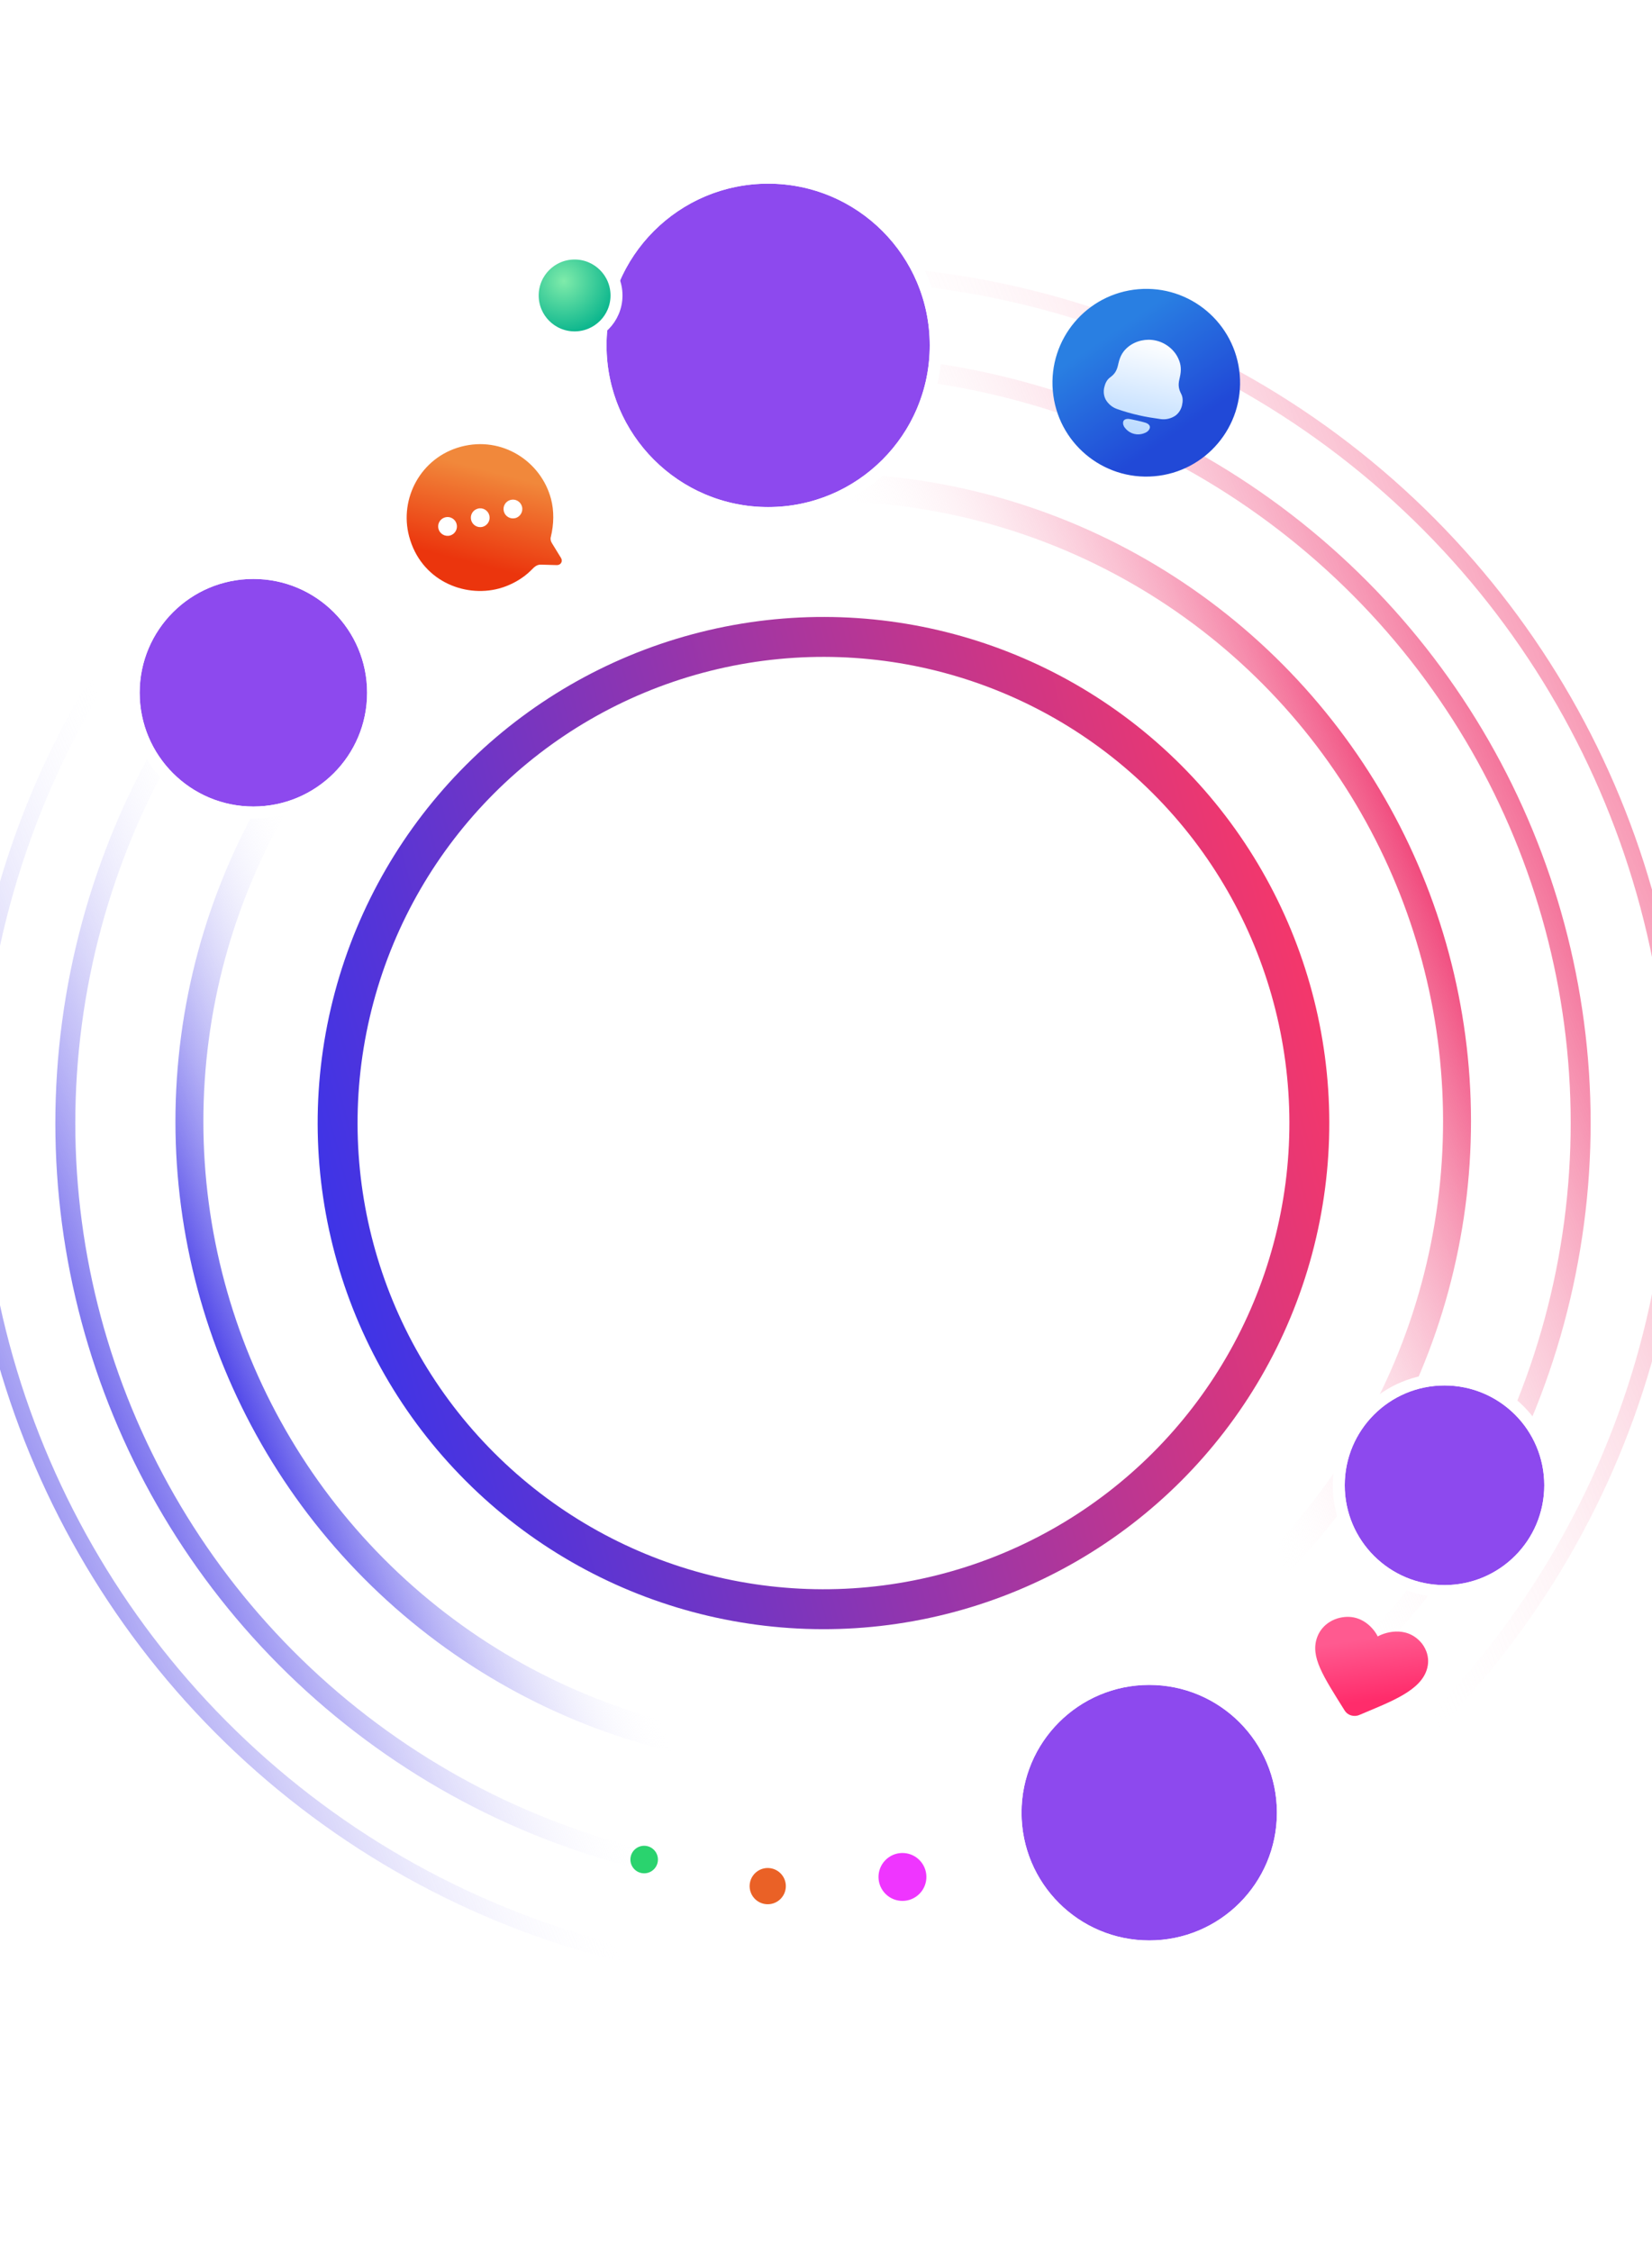 <svg width="414" height="564" viewBox="0 0 414 564" fill="none" xmlns="http://www.w3.org/2000/svg">
<circle opacity="0.5" cx="206.708" cy="281.903" r="213.546" transform="rotate(67.576 206.708 281.903)" stroke="url(#paint0_linear_52396_14057)" stroke-width="4"/>
<circle opacity="0.7" cx="206.249" cy="281.284" r="189.872" transform="rotate(67.576 206.249 281.284)" stroke="url(#paint1_linear_52396_14057)" stroke-width="5"/>
<circle opacity="0.9" cx="206.304" cy="280.85" r="158.834" transform="rotate(67.576 206.304 280.85)" stroke="url(#paint2_linear_52396_14057)" stroke-width="7"/>
<circle cx="206.368" cy="281.283" r="121.759" transform="rotate(75 206.368 281.283)" fill="url(#paint3_linear_52396_14057)" stroke="url(#paint4_linear_52396_14057)" stroke-width="10"/>
<circle cx="226.159" cy="470.098" r="6" transform="rotate(139.329 226.159 470.098)" fill="#EF35FF"/>
<circle cx="192.398" cy="472.398" r="4.537" transform="rotate(139.329 192.398 472.398)" fill="#EA6126"/>
<circle cx="161.432" cy="465.74" r="3.449" transform="rotate(139.329 161.432 465.74)" fill="#2AD36E"/>
<g filter="url(#filter0_d_52396_14057)">
<circle cx="187.5" cy="78.5" r="40.5" fill="#8D49EE"/>
<circle cx="187.5" cy="78.5" r="42" stroke="white" stroke-width="3"/>
</g>
<g filter="url(#filter1_d_52396_14057)">
<circle cx="25" cy="25" r="25" transform="matrix(-1 0 0 1 382 339)" fill="#8D49EE"/>
<circle cx="25" cy="25" r="26.5" transform="matrix(-1 0 0 1 382 339)" stroke="white" stroke-width="3"/>
</g>
<g filter="url(#filter2_d_52396_14057)">
<circle cx="32" cy="32" r="32" transform="matrix(-1 0 0 1 315 414)" fill="#8D49EE"/>
<circle cx="32" cy="32" r="33.5" transform="matrix(-1 0 0 1 315 414)" stroke="white" stroke-width="3"/>
</g>
<g filter="url(#filter3_d_52396_14057)">
<circle cx="28.5" cy="28.5" r="28.5" transform="matrix(-1 0 0 1 87 137)" fill="#8D49EE"/>
<circle cx="28.5" cy="28.5" r="30" transform="matrix(-1 0 0 1 87 137)" stroke="white" stroke-width="3"/>
</g>
<circle cx="144" cy="74" r="10.5" fill="url(#paint5_radial_52396_14057)" stroke="white" stroke-width="3"/>
<g filter="url(#filter4_di_52396_14057)">
<path d="M335.996 429.444C330.574 420.779 327.353 415.989 329.062 411.136C330.417 407.292 334.145 406.361 334.231 406.33C340.27 404.593 343.605 409.402 344.261 410.866C345.677 410.026 351.281 407.919 355.16 412.417C355.726 413.069 357.503 415.463 356.684 418.75C355.251 424.441 347.598 427.159 339.648 430.533C338.977 430.821 338.247 430.835 337.587 430.641C336.941 430.451 336.37 430.04 335.996 429.444Z" fill="url(#paint6_linear_52396_14057)"/>
</g>
<g filter="url(#filter5_di_52396_14057)">
<circle cx="287.428" cy="97.428" r="23.509" transform="rotate(-4.893 287.428 97.428)" fill="url(#paint7_linear_52396_14057)"/>
</g>
<path d="M282.716 104.913C283.318 104.922 286.81 105.727 287.355 105.983C287.818 106.211 288.286 106.603 288.15 107.192C287.992 107.746 287.555 108.169 287.037 108.381C286.353 108.708 285.608 108.842 284.875 108.784C284.472 108.745 284.086 108.657 283.72 108.517C283.034 108.249 282.424 107.802 281.953 107.208C281.579 106.791 281.371 106.219 281.472 105.652C281.608 105.063 282.2 104.916 282.716 104.913ZM289.748 85.319C292.133 85.869 294.303 87.584 295.308 89.833C295.963 91.282 296.109 92.614 295.668 94.529L295.553 95.027C295.214 96.495 295.395 97.449 296.003 98.639C296.468 99.52 296.453 100.511 296.217 101.534C295.981 102.556 295.428 103.451 294.587 104.087C293.506 104.832 292.149 105.154 290.881 104.972C289.044 104.714 287.211 104.43 285.385 104.009C283.557 103.587 281.774 103.093 280.021 102.468C278.801 102.076 277.722 101.193 277.077 100.049C276.599 99.109 276.493 98.063 276.728 97.04C276.964 96.017 277.386 95.121 278.189 94.532C279.282 93.734 279.837 92.95 280.176 91.481L280.291 90.983C280.744 89.016 281.522 87.841 282.802 86.811C284.697 85.314 287.311 84.757 289.646 85.295L289.748 85.319Z" fill="url(#paint8_linear_52396_14057)"/>
<g filter="url(#filter6_di_52396_14057)">
<path d="M115.734 113.74C105.641 116.427 100.203 126.737 102.724 136.204C105.647 147.184 116.417 151.616 125.231 149.269C128.145 148.493 131.171 146.849 133.357 144.628C134.117 143.835 134.772 143.222 135.834 143.283L139.708 143.395C140.69 143.438 141.318 142.509 140.796 141.619L138.544 137.949C138.201 137.45 138.081 136.853 138.242 136.315C139.021 133.096 139.072 129.786 138.276 126.796C135.784 117.435 126.058 110.992 115.734 113.74ZM111.749 131.438C113.011 131.102 114.294 131.847 114.63 133.11C114.962 134.356 114.224 135.658 112.962 135.994C111.701 136.33 110.413 135.567 110.081 134.321C109.745 133.058 110.488 131.774 111.749 131.438ZM119.941 129.257C121.18 128.908 122.485 129.666 122.817 130.912C123.154 132.175 122.411 133.459 121.154 133.813C119.892 134.149 118.605 133.386 118.273 132.141C117.937 130.877 118.679 129.593 119.941 129.257ZM128.133 127.076C129.394 126.74 130.677 127.485 131.013 128.749C131.345 129.994 130.589 131.301 129.345 131.632C128.079 131.95 126.796 131.205 126.465 129.96C126.128 128.696 126.871 127.412 128.133 127.076Z" fill="url(#paint9_linear_52396_14057)"/>
</g>
<defs>
<filter id="filter0_d_52396_14057" x="129" y="23" width="127" height="127" filterUnits="userSpaceOnUse" color-interpolation-filters="sRGB">
<feFlood flood-opacity="0" result="BackgroundImageFix"/>
<feColorMatrix in="SourceAlpha" type="matrix" values="0 0 0 0 0 0 0 0 0 0 0 0 0 0 0 0 0 0 127 0" result="hardAlpha"/>
<feOffset dx="5" dy="8"/>
<feGaussianBlur stdDeviation="10"/>
<feColorMatrix type="matrix" values="0 0 0 0 0.191 0 0 0 0 0.156 0 0 0 0 0.338 0 0 0 0.15 0"/>
<feBlend mode="normal" in2="BackgroundImageFix" result="effect1_dropShadow_52396_14057"/>
<feBlend mode="normal" in="SourceGraphic" in2="effect1_dropShadow_52396_14057" result="shape"/>
</filter>
<filter id="filter1_d_52396_14057" x="314" y="324" width="96" height="96" filterUnits="userSpaceOnUse" color-interpolation-filters="sRGB">
<feFlood flood-opacity="0" result="BackgroundImageFix"/>
<feColorMatrix in="SourceAlpha" type="matrix" values="0 0 0 0 0 0 0 0 0 0 0 0 0 0 0 0 0 0 127 0" result="hardAlpha"/>
<feOffset dx="5" dy="8"/>
<feGaussianBlur stdDeviation="10"/>
<feColorMatrix type="matrix" values="0 0 0 0 0.191 0 0 0 0 0.156 0 0 0 0 0.338 0 0 0 0.15 0"/>
<feBlend mode="normal" in2="BackgroundImageFix" result="effect1_dropShadow_52396_14057"/>
<feBlend mode="normal" in="SourceGraphic" in2="effect1_dropShadow_52396_14057" result="shape"/>
</filter>
<filter id="filter2_d_52396_14057" x="233" y="399" width="110" height="110" filterUnits="userSpaceOnUse" color-interpolation-filters="sRGB">
<feFlood flood-opacity="0" result="BackgroundImageFix"/>
<feColorMatrix in="SourceAlpha" type="matrix" values="0 0 0 0 0 0 0 0 0 0 0 0 0 0 0 0 0 0 127 0" result="hardAlpha"/>
<feOffset dx="5" dy="8"/>
<feGaussianBlur stdDeviation="10"/>
<feColorMatrix type="matrix" values="0 0 0 0 0.191 0 0 0 0 0.156 0 0 0 0 0.338 0 0 0 0.15 0"/>
<feBlend mode="normal" in2="BackgroundImageFix" result="effect1_dropShadow_52396_14057"/>
<feBlend mode="normal" in="SourceGraphic" in2="effect1_dropShadow_52396_14057" result="shape"/>
</filter>
<filter id="filter3_d_52396_14057" x="12" y="122" width="103" height="103" filterUnits="userSpaceOnUse" color-interpolation-filters="sRGB">
<feFlood flood-opacity="0" result="BackgroundImageFix"/>
<feColorMatrix in="SourceAlpha" type="matrix" values="0 0 0 0 0 0 0 0 0 0 0 0 0 0 0 0 0 0 127 0" result="hardAlpha"/>
<feOffset dx="5" dy="8"/>
<feGaussianBlur stdDeviation="10"/>
<feColorMatrix type="matrix" values="0 0 0 0 0.191 0 0 0 0 0.156 0 0 0 0 0.338 0 0 0 0.15 0"/>
<feBlend mode="normal" in2="BackgroundImageFix" result="effect1_dropShadow_52396_14057"/>
<feBlend mode="normal" in="SourceGraphic" in2="effect1_dropShadow_52396_14057" result="shape"/>
</filter>
<filter id="filter4_di_52396_14057" x="317.603" y="393.957" width="58.294" height="54.814" filterUnits="userSpaceOnUse" color-interpolation-filters="sRGB">
<feFlood flood-opacity="0" result="BackgroundImageFix"/>
<feColorMatrix in="SourceAlpha" type="matrix" values="0 0 0 0 0 0 0 0 0 0 0 0 0 0 0 0 0 0 127 0" result="hardAlpha"/>
<feOffset dx="4" dy="3"/>
<feGaussianBlur stdDeviation="7.5"/>
<feColorMatrix type="matrix" values="0 0 0 0 0.953 0 0 0 0 0.275 0 0 0 0 0.388 0 0 0 0.58 0"/>
<feBlend mode="normal" in2="BackgroundImageFix" result="effect1_dropShadow_52396_14057"/>
<feBlend mode="normal" in="SourceGraphic" in2="effect1_dropShadow_52396_14057" result="shape"/>
<feColorMatrix in="SourceAlpha" type="matrix" values="0 0 0 0 0 0 0 0 0 0 0 0 0 0 0 0 0 0 127 0" result="hardAlpha"/>
<feOffset dx="-3" dy="-4"/>
<feGaussianBlur stdDeviation="4.5"/>
<feComposite in2="hardAlpha" operator="arithmetic" k2="-1" k3="1"/>
<feColorMatrix type="matrix" values="0 0 0 0 0.854 0 0 0 0 0.139 0 0 0 0 0.353 0 0 0 1 0"/>
<feBlend mode="normal" in2="shape" result="effect2_innerShadow_52396_14057"/>
</filter>
<filter id="filter5_di_52396_14057" x="258.721" y="67.318" width="67.237" height="67.237" filterUnits="userSpaceOnUse" color-interpolation-filters="sRGB">
<feFlood flood-opacity="0" result="BackgroundImageFix"/>
<feColorMatrix in="SourceAlpha" type="matrix" values="0 0 0 0 0 0 0 0 0 0 0 0 0 0 0 0 0 0 127 0" result="hardAlpha"/>
<feOffset dx="4.912" dy="3.509"/>
<feGaussianBlur stdDeviation="5.054"/>
<feColorMatrix type="matrix" values="0 0 0 0 0.137 0 0 0 0 0.411 0 0 0 0 0.8 0 0 0 0.27 0"/>
<feBlend mode="normal" in2="BackgroundImageFix" result="effect1_dropShadow_52396_14057"/>
<feBlend mode="normal" in="SourceGraphic" in2="effect1_dropShadow_52396_14057" result="shape"/>
<feColorMatrix in="SourceAlpha" type="matrix" values="0 0 0 0 0 0 0 0 0 0 0 0 0 0 0 0 0 0 127 0" result="hardAlpha"/>
<feOffset dx="-5.078" dy="-5.078"/>
<feGaussianBlur stdDeviation="4.57"/>
<feComposite in2="hardAlpha" operator="arithmetic" k2="-1" k3="1"/>
<feColorMatrix type="matrix" values="0 0 0 0 0.077 0 0 0 0 0.255 0 0 0 0 0.713 0 0 0 1 0"/>
<feBlend mode="normal" in2="shape" result="effect2_innerShadow_52396_14057"/>
</filter>
<filter id="filter6_di_52396_14057" x="95.942" y="105.266" width="62.873" height="60.779" filterUnits="userSpaceOnUse" color-interpolation-filters="sRGB">
<feFlood flood-opacity="0" result="BackgroundImageFix"/>
<feColorMatrix in="SourceAlpha" type="matrix" values="0 0 0 0 0 0 0 0 0 0 0 0 0 0 0 0 0 0 127 0" result="hardAlpha"/>
<feOffset dx="5.831" dy="4.165"/>
<feGaussianBlur stdDeviation="6"/>
<feColorMatrix type="matrix" values="0 0 0 0 1 0 0 0 0 0.434 0 0 0 0 0.217 0 0 0 0.44 0"/>
<feBlend mode="normal" in2="BackgroundImageFix" result="effect1_dropShadow_52396_14057"/>
<feBlend mode="normal" in="SourceGraphic" in2="effect1_dropShadow_52396_14057" result="shape"/>
<feColorMatrix in="SourceAlpha" type="matrix" values="0 0 0 0 0 0 0 0 0 0 0 0 0 0 0 0 0 0 127 0" result="hardAlpha"/>
<feOffset dx="-6.028" dy="-6.028"/>
<feGaussianBlur stdDeviation="5.425"/>
<feComposite in2="hardAlpha" operator="arithmetic" k2="-1" k3="1"/>
<feColorMatrix type="matrix" values="0 0 0 0 0.804 0 0 0 0 0.067 0 0 0 0 0.067 0 0 0 1 0"/>
<feBlend mode="normal" in2="shape" result="effect2_innerShadow_52396_14057"/>
</filter>
<linearGradient id="paint0_linear_52396_14057" x1="206.708" y1="66.357" x2="206.708" y2="497.448" gradientUnits="userSpaceOnUse">
<stop stop-color="#F1386E"/>
<stop offset="0.306" stop-color="white" stop-opacity="0"/>
<stop offset="0.791" stop-color="white" stop-opacity="0"/>
<stop offset="1" stop-color="#4135E6"/>
</linearGradient>
<linearGradient id="paint1_linear_52396_14057" x1="206.249" y1="88.912" x2="206.249" y2="473.656" gradientUnits="userSpaceOnUse">
<stop stop-color="#EF376F"/>
<stop offset="0.306" stop-color="white" stop-opacity="0"/>
<stop offset="0.791" stop-color="white" stop-opacity="0"/>
<stop offset="1" stop-color="#4034E7"/>
</linearGradient>
<linearGradient id="paint2_linear_52396_14057" x1="206.304" y1="118.516" x2="206.304" y2="443.185" gradientUnits="userSpaceOnUse">
<stop stop-color="#EF376F"/>
<stop offset="0.306" stop-color="white" stop-opacity="0"/>
<stop offset="0.791" stop-color="white" stop-opacity="0"/>
<stop offset="1" stop-color="#3E34E7"/>
</linearGradient>
<linearGradient id="paint3_linear_52396_14057" x1="206.368" y1="154.524" x2="206.368" y2="408.041" gradientUnits="userSpaceOnUse">
<stop stop-color="white"/>
<stop offset="1" stop-color="white" stop-opacity="0"/>
</linearGradient>
<linearGradient id="paint4_linear_52396_14057" x1="206.368" y1="154.524" x2="206.368" y2="408.041" gradientUnits="userSpaceOnUse">
<stop stop-color="#F4376B"/>
<stop offset="1" stop-color="#3E34E7"/>
</linearGradient>
<radialGradient id="paint5_radial_52396_14057" cx="0" cy="0" r="1" gradientUnits="userSpaceOnUse" gradientTransform="translate(141.3 70.4) rotate(77.905) scale(12.886)">
<stop stop-color="#7FEBAA"/>
<stop offset="1" stop-color="#0EB78E"/>
</radialGradient>
<linearGradient id="paint6_linear_52396_14057" x1="341.077" y1="411.449" x2="343.277" y2="426.789" gradientUnits="userSpaceOnUse">
<stop stop-color="#FF5A90"/>
<stop offset="1" stop-color="#FF2C6B"/>
</linearGradient>
<linearGradient id="paint7_linear_52396_14057" x1="282.783" y1="82.56" x2="297.425" y2="108.665" gradientUnits="userSpaceOnUse">
<stop stop-color="#297FE2"/>
<stop offset="1" stop-color="#2149D7"/>
</linearGradient>
<linearGradient id="paint8_linear_52396_14057" x1="289.696" y1="85.307" x2="284.304" y2="108.693" gradientUnits="userSpaceOnUse">
<stop stop-color="white"/>
<stop offset="1" stop-color="#BADAFF"/>
</linearGradient>
<linearGradient id="paint9_linear_52396_14057" x1="121.019" y1="119.327" x2="115.205" y2="142.005" gradientUnits="userSpaceOnUse">
<stop stop-color="#F1883B"/>
<stop offset="1" stop-color="#EB350D"/>
</linearGradient>
</defs>
</svg>
